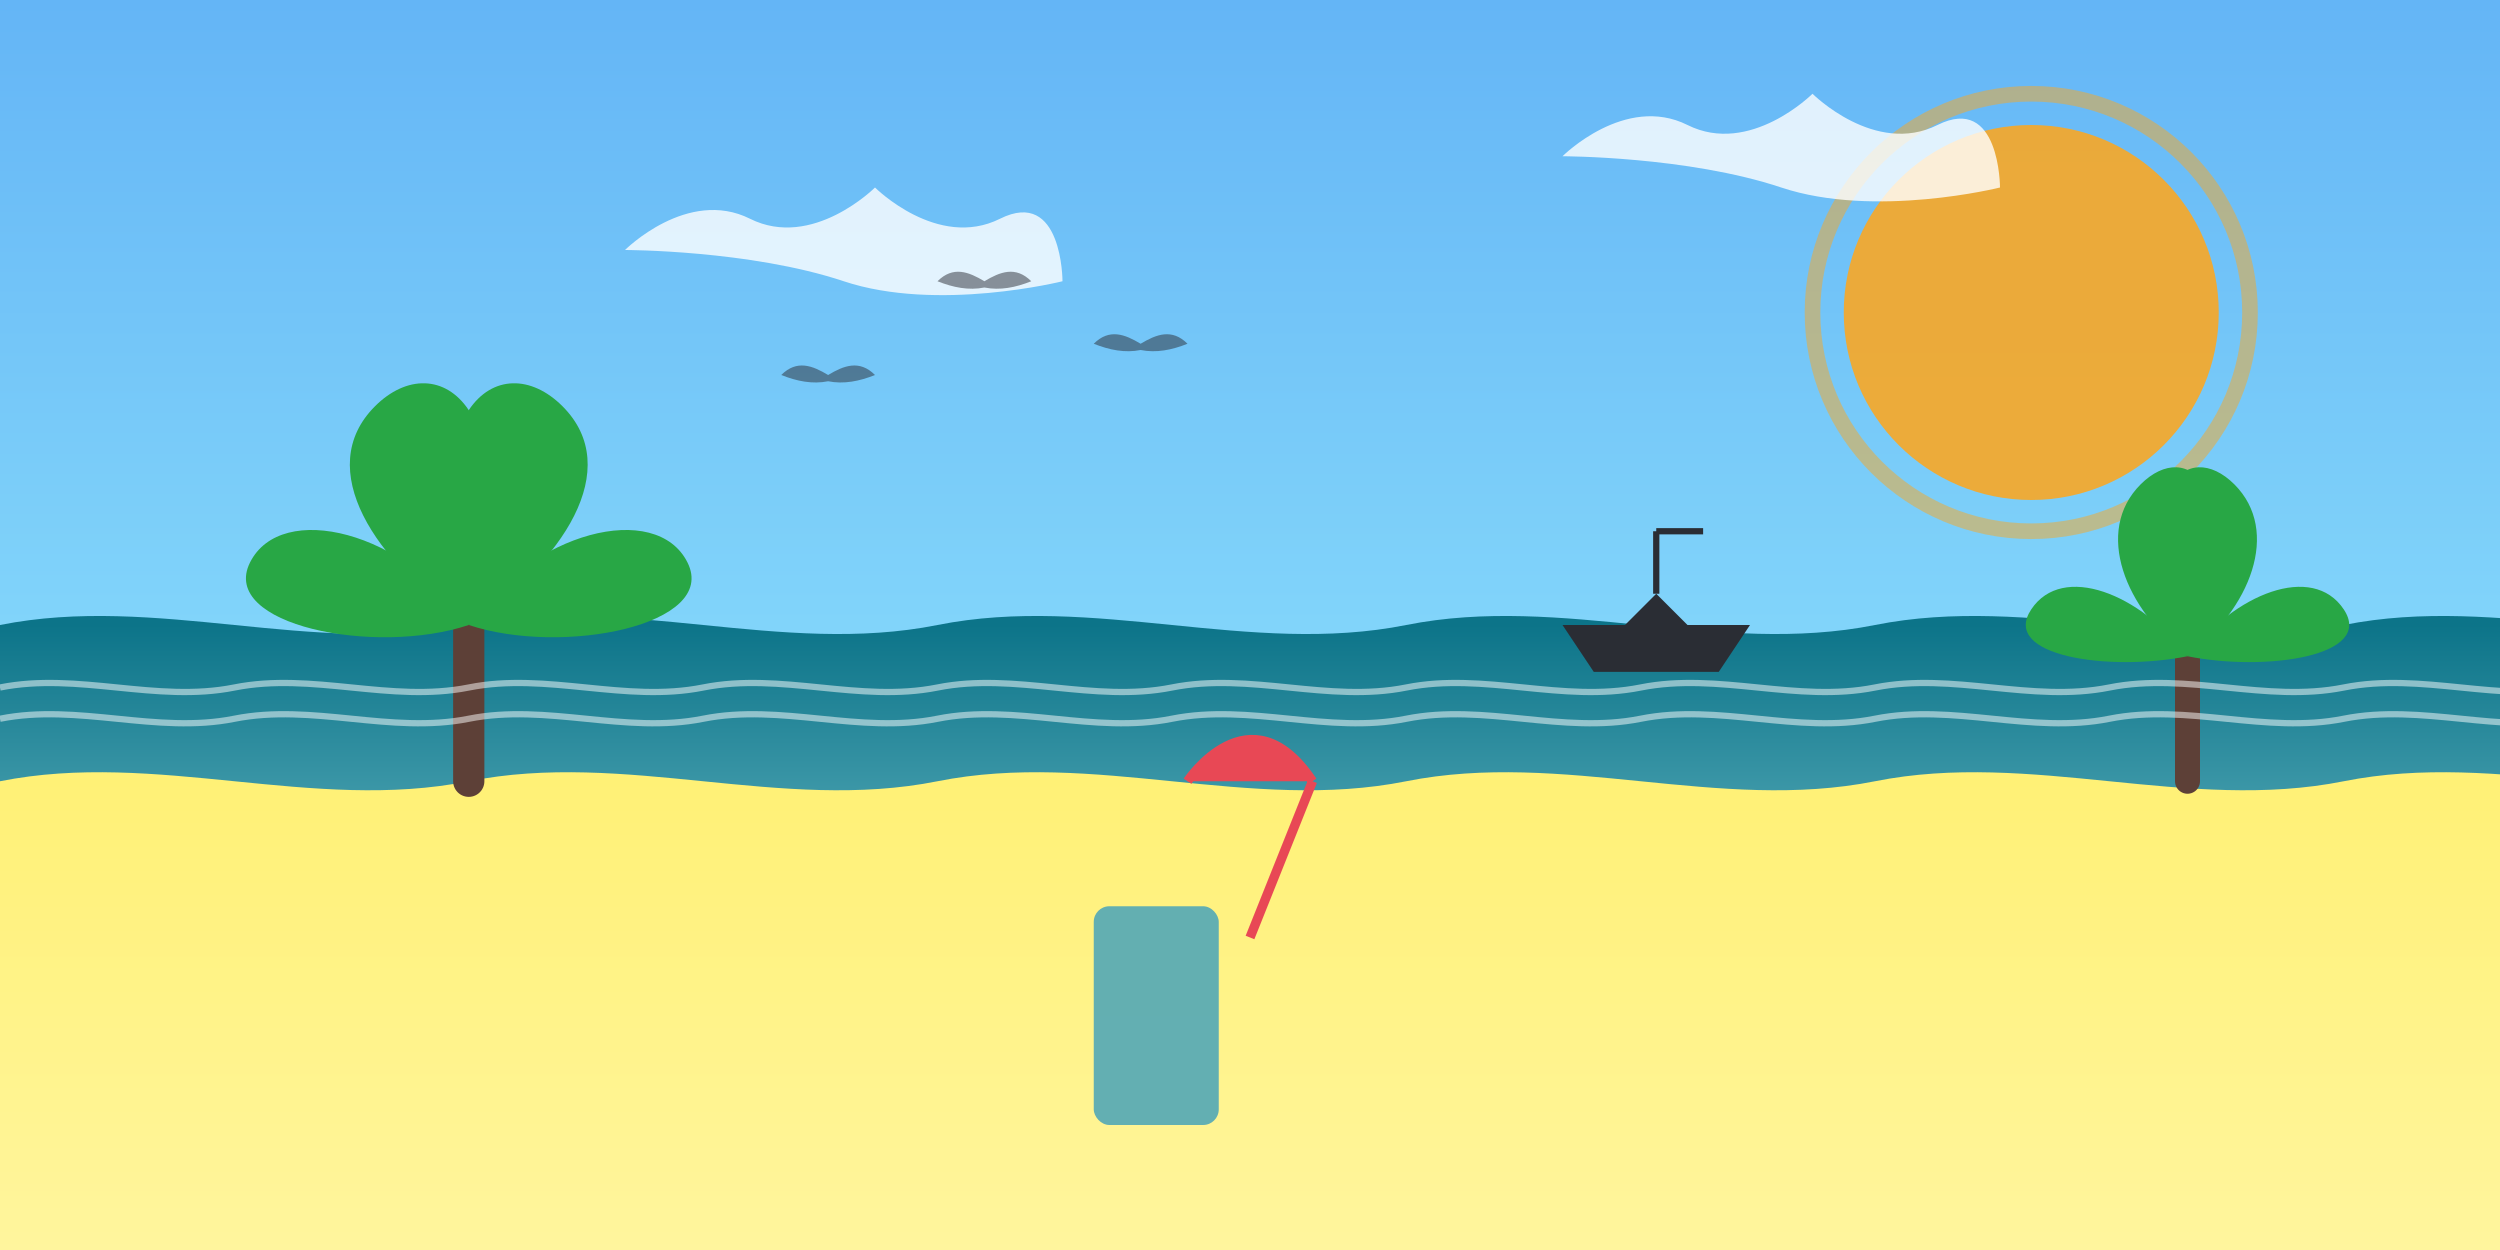 <svg width="800" height="400" viewBox="0 0 800 400" fill="none" xmlns="http://www.w3.org/2000/svg">
  <rect x="0" y="0" width="800" height="400" fill="#333333" stroke="none"/>
  <!-- Sky gradient -->
  <rect width="800" height="400" fill="url(#sky-gradient)"/>
  
  <!-- Ocean -->
  <path d="M0 200C50 190 100 210 150 200C200 190 250 210 300 200C350 190 400 210 450 200C500 190 550 210 600 200C650 190 700 210 750 200C800 190 850 210 900 200V400H0V200Z" fill="url(#ocean-gradient)"/>
  
  <!-- Beach -->
  <path d="M0 250C50 240 100 260 150 250C200 240 250 260 300 250C350 240 400 260 450 250C500 240 550 260 600 250C650 240 700 260 750 250C800 240 850 260 900 250V400H0V250Z" fill="url(#sand-gradient)"/>
  
  <!-- Sun -->
  <circle cx="650" cy="100" r="60" fill="#f9a826" opacity="0.9"/>
  <circle cx="650" cy="100" r="70" stroke="#f9a826" stroke-width="5" opacity="0.5"/>
  
  <!-- Palm trees -->
  <!-- Tree 1 -->
  <path d="M150 250V200" stroke="#5D4037" stroke-width="10" stroke-linecap="round"/>
  <path d="M150 200C120 180 100 150 120 130C140 110 170 130 150 200Z" fill="#28a745"/>
  <path d="M150 200C180 180 200 150 180 130C160 110 130 130 150 200Z" fill="#28a745"/>
  <path d="M150 200C170 170 210 160 220 180C230 200 180 210 150 200Z" fill="#28a745"/>
  <path d="M150 200C130 170 90 160 80 180C70 200 120 210 150 200Z" fill="#28a745"/>
  
  <!-- Tree 2 -->
  <path d="M700 250V210" stroke="#5D4037" stroke-width="8" stroke-linecap="round"/>
  <path d="M700 210C680 195 670 170 685 155C700 140 720 155 700 210Z" fill="#28a745"/>
  <path d="M700 210C720 195 730 170 715 155C700 140 680 155 700 210Z" fill="#28a745"/>
  <path d="M700 210C715 190 740 180 750 195C760 210 725 215 700 210Z" fill="#28a745"/>
  <path d="M700 210C685 190 660 180 650 195C640 210 675 215 700 210Z" fill="#28a745"/>
  
  <!-- Waves -->
  <path d="M0 220C25 215 50 225 75 220C100 215 125 225 150 220C175 215 200 225 225 220C250 215 275 225 300 220C325 215 350 225 375 220C400 215 425 225 450 220C475 215 500 225 525 220C550 215 575 225 600 220C625 215 650 225 675 220C700 215 725 225 750 220C775 215 800 225 825 220" stroke="white" stroke-width="2" opacity="0.5"/>
  
  <path d="M0 230C25 225 50 235 75 230C100 225 125 235 150 230C175 225 200 235 225 230C250 225 275 235 300 230C325 225 350 235 375 230C400 225 425 235 450 230C475 225 500 235 525 230C550 225 575 235 600 230C625 225 650 235 675 230C700 225 725 235 750 230C775 225 800 235 825 230" stroke="white" stroke-width="2" opacity="0.5"/>
  
  <!-- Beach umbrella -->
  <path d="M400 300L420 250" stroke="#e84855" stroke-width="3"/>
  <path d="M380 250C380 250 400 220 420 250" fill="#e84855"/>
  <path d="M380 250C380 250 400 220 420 250" stroke="#e84855" stroke-width="3"/>
  
  <!-- Beach towel -->
  <rect x="350" y="290" width="40" height="70" rx="5" fill="#53a8b6" opacity="0.9"/>
  
  <!-- Small clouds -->
  <path d="M200 80C200 80 220 60 240 70C260 80 280 60 280 60C280 60 300 80 320 70C340 60 340 90 340 90C340 90 300 100 270 90C240 80 200 80 200 80Z" fill="white" opacity="0.8"/>
  <path d="M500 50C500 50 520 30 540 40C560 50 580 30 580 30C580 30 600 50 620 40C640 30 640 60 640 60C640 60 600 70 570 60C540 50 500 50 500 50Z" fill="white" opacity="0.8"/>
  
  <!-- Small boat on horizon -->
  <path d="M500 200L520 200L530 190L540 200L560 200L550 215L510 215L500 200Z" fill="#2a2d34"/>
  <path d="M530 190V170" stroke="#2a2d34" stroke-width="2"/>
  <path d="M530 170H545" stroke="#2a2d34" stroke-width="2"/>
  
  <!-- Seagulls -->
  <path d="M300 90C305 85 310 87 315 90C320 87 325 85 330 90C325 92 320 93 315 92C310 93 305 92 300 90Z" fill="#2a2d34" opacity="0.5"/>
  <path d="M350 110C355 105 360 107 365 110C370 107 375 105 380 110C375 112 370 113 365 112C360 113 355 112 350 110Z" fill="#2a2d34" opacity="0.5"/>
  <path d="M250 120C255 115 260 117 265 120C270 117 275 115 280 120C275 122 270 123 265 122C260 123 255 122 250 120Z" fill="#2a2d34" opacity="0.5"/>
  
  <!-- Defs for gradients -->
  <defs>
    <linearGradient id="sky-gradient" x1="400" y1="0" x2="400" y2="200" gradientUnits="userSpaceOnUse">
      <stop offset="0" stop-color="#64B5F6"/>
      <stop offset="1" stop-color="#81D4FA"/>
    </linearGradient>
    
    <linearGradient id="ocean-gradient" x1="400" y1="200" x2="400" y2="280" gradientUnits="userSpaceOnUse">
      <stop offset="0" stop-color="#0c7489"/>
      <stop offset="1" stop-color="#53a8b6"/>
    </linearGradient>
    
    <linearGradient id="sand-gradient" x1="400" y1="250" x2="400" y2="400" gradientUnits="userSpaceOnUse">
      <stop offset="0" stop-color="#FFF176"/>
      <stop offset="1" stop-color="#FFF59D"/>
    </linearGradient>
  </defs>
</svg>